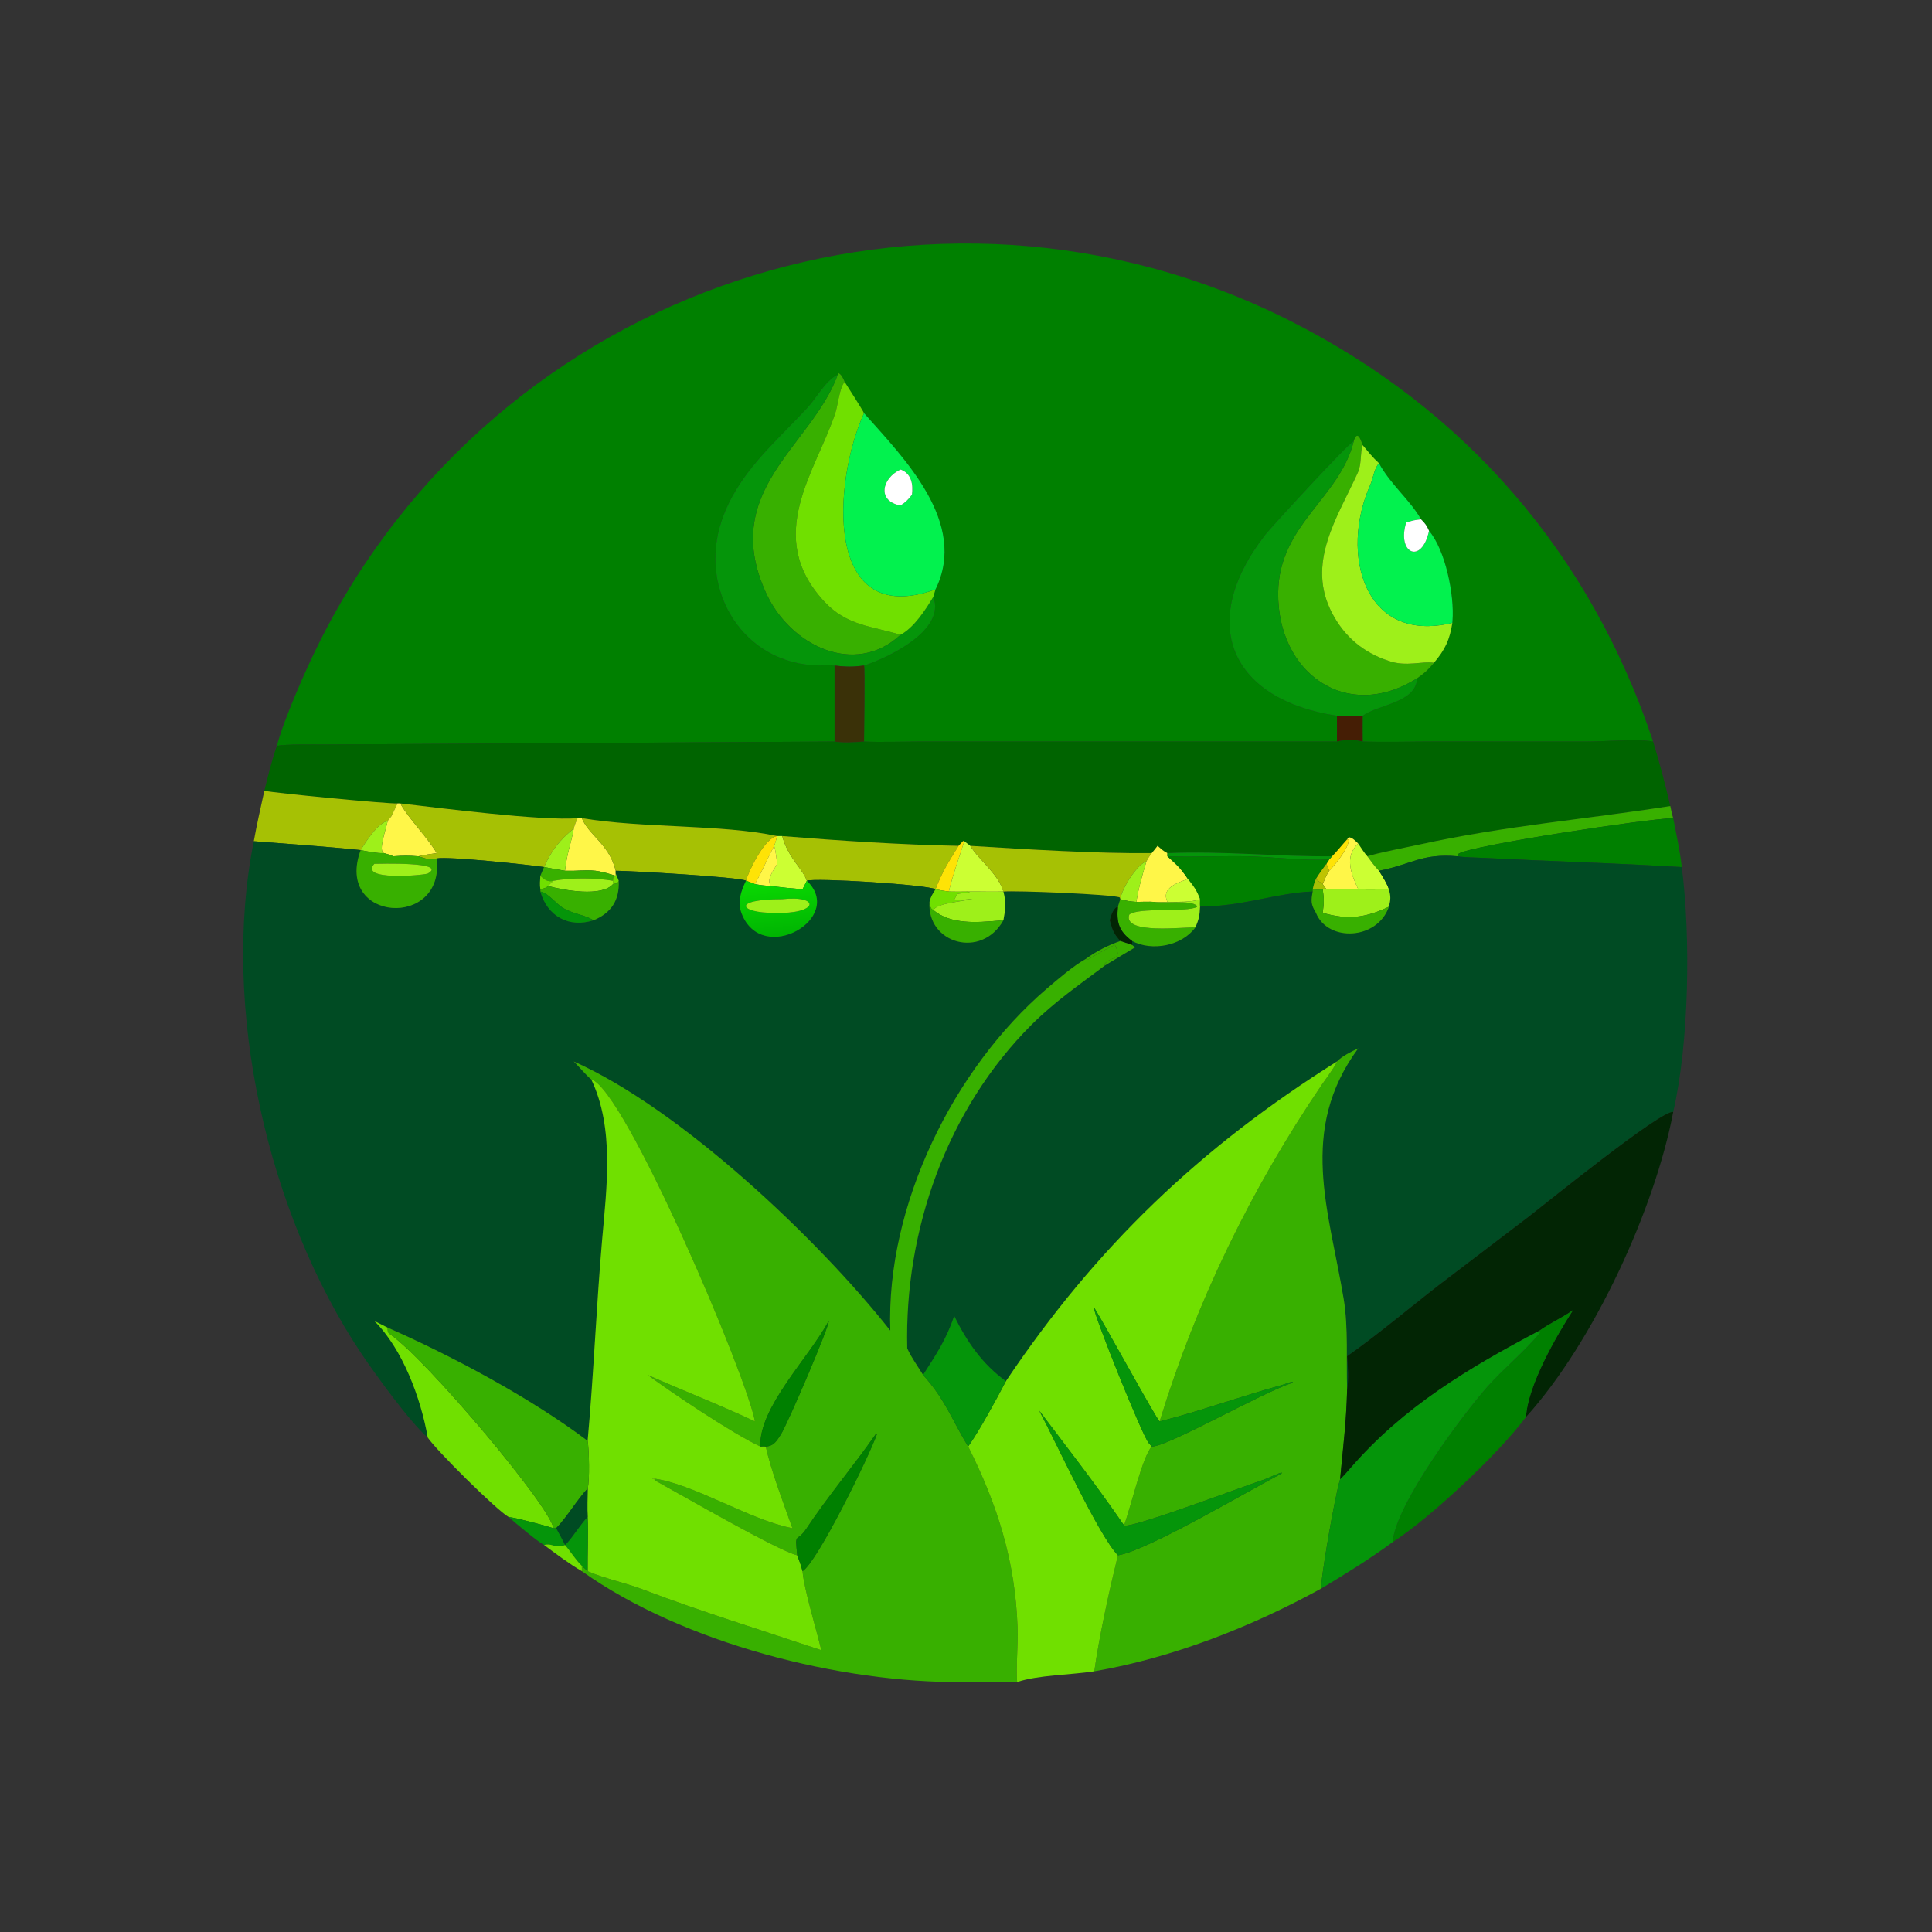<?xml version="1.0" encoding="utf-8" ?><svg xmlns="http://www.w3.org/2000/svg" xmlns:xlink="http://www.w3.org/1999/xlink" width="1024" height="1024" viewBox="0 0 1024 1024"><rect x="0" y="0" width="1024" height="1024" fill="#333333" stroke="none"/><path fill="green" transform="scale(2 2)" d="M222.033 99.264C218.692 100.917 216.4 105.474 213.796 108.269C205.17 117.524 195.452 125.564 191.243 138.006C184.994 156.477 197.038 176.084 217.032 176.357C218.121 176.372 220.13 176.259 221.174 176.394L221.174 196.521L85.997 197.304C83.289 197.316 75.547 197.177 73.358 197.67C75.407 190.159 80.999 177.531 84.47 170.577C131.605 75.831 247.134 37.377 341.686 84.923C388.44 108.434 421.568 146.944 438.094 196.521C434.453 195.763 424.464 196.531 420.206 196.531L380.705 196.512C374.345 196.511 367.394 196.711 361.113 196.521C361.083 194.246 361.105 191.959 361.113 189.683C365.134 186.681 375.238 186.323 375.566 179.734C377.445 178.44 378.574 177.414 380.005 175.658C382.978 172.16 384.199 169.549 384.887 165.065L384.927 164.575C385.478 157.651 383.019 145.733 378.707 140.667C378.098 139.284 377.649 138.653 376.581 137.62C373.739 132.547 368.489 128.4 365.436 122.749C363.829 121.294 362.504 119.621 361.113 117.959C360.455 116.056 359.666 114.055 358.752 116.928C357.297 117.491 336.878 139.712 335.348 141.677C316.85 165.441 326.478 185.478 354.308 189.683C354.312 191.938 354.348 194.273 354.308 196.521L243.176 196.53C238.932 196.531 233.074 196.716 228.976 196.521C228.975 194.499 229.237 177.144 228.976 176.394C235.222 174.314 250.717 167.138 247.339 158.16L247.924 156.193C256.633 138.472 239.518 121.386 228.976 109.499C228.501 108.44 224.688 102.552 223.856 101.219C223.512 100.409 222.987 99.216 222.212 98.879L222.033 99.264Z"/><path fill="#38B000" transform="scale(2 2)" d="M222.033 99.264L222.212 98.879C222.987 99.216 223.512 100.409 223.856 101.219C222.542 102.438 222.041 107.394 221.369 109.439C216.33 124.769 202.274 142.026 218.456 159.426C224.463 165.886 231.07 165.91 238.642 168.23C226.459 179.506 209.423 171.008 203.096 157.327C190.455 129.995 215.104 118.313 222.033 99.264Z"/><path fill="#05950A" transform="scale(2 2)" d="M221.174 176.394C220.13 176.259 218.121 176.372 217.032 176.357C197.038 176.084 184.994 156.477 191.243 138.006C195.452 125.564 205.17 117.524 213.796 108.269C216.4 105.474 218.692 100.917 222.033 99.264C215.104 118.313 190.455 129.995 203.096 157.327C209.423 171.008 226.459 179.506 238.642 168.23C242.247 166.319 245.334 161.522 247.339 158.16C250.717 167.138 235.222 174.314 228.976 176.394C225.71 176.784 224.444 176.745 221.174 176.394Z"/><path fill="#70E000" transform="scale(2 2)" d="M238.642 168.23C231.07 165.91 224.463 165.886 218.456 159.426C202.274 142.026 216.33 124.769 221.369 109.439C222.041 107.394 222.542 102.438 223.856 101.219C224.688 102.552 228.501 108.44 228.976 109.499C220.731 127.475 218.096 166.977 247.924 156.193L247.339 158.16C245.334 161.522 242.247 166.319 238.642 168.23Z"/><path fill="#02F24E" transform="scale(2 2)" d="M247.924 156.193C218.096 166.977 220.731 127.475 228.976 109.499C239.518 121.386 256.633 138.472 247.924 156.193ZM238.642 124.421C233.597 126.809 232.426 132.851 238.642 133.96C240.02 133.095 240.698 132.405 241.68 131.096C242.046 128.449 241.55 125.424 238.642 124.421Z"/><path fill="#38B000" transform="scale(2 2)" d="M358.752 116.928C359.666 114.055 360.455 116.056 361.113 117.959C360.4 120.155 360.897 122.928 359.821 125.29C354.361 137.271 345.99 149.316 353.126 162.673C356.42 168.838 361.363 172.961 368.036 175.149C372.744 176.815 377.136 175.085 380.005 175.658C378.574 177.414 377.445 178.44 375.566 179.734C356.752 191.625 338.474 178.183 338.727 157.026C338.944 138.989 355.084 131.961 358.752 116.928Z"/><path fill="#05950A" transform="scale(2 2)" d="M354.308 189.683C326.478 185.478 316.85 165.441 335.348 141.677C336.878 139.712 357.297 117.491 358.752 116.928C355.084 131.961 338.944 138.989 338.727 157.026C338.474 178.183 356.752 191.625 375.566 179.734C375.238 186.323 365.134 186.681 361.113 189.683C359.109 189.949 356.383 189.758 354.308 189.683Z"/><path fill="#9EF01A" transform="scale(2 2)" d="M380.005 175.658C377.136 175.085 372.744 176.815 368.036 175.149C361.363 172.961 356.42 168.838 353.126 162.673C345.99 149.316 354.361 137.271 359.821 125.29C360.897 122.928 360.4 120.155 361.113 117.959C362.504 119.621 363.829 121.294 365.436 122.749C364.085 124.362 363.935 126.71 363.13 128.509C355.013 146.647 361.417 170.766 384.887 165.065C384.199 169.549 382.978 172.16 380.005 175.658Z"/><path fill="#02F24E" transform="scale(2 2)" d="M384.887 165.065C361.417 170.766 355.013 146.647 363.13 128.509C363.935 126.71 364.085 124.362 365.436 122.749C368.489 128.4 373.739 132.547 376.581 137.62C374.792 137.82 374.352 137.934 372.646 138.482C370.122 146.717 376.77 149.732 378.707 140.667C383.019 145.733 385.478 157.651 384.927 164.575L384.887 165.065Z"/><path fill="white" transform="scale(2 2)" d="M238.642 133.96C232.426 132.851 233.597 126.809 238.642 124.421C241.55 125.424 242.046 128.449 241.68 131.096C240.698 132.405 240.02 133.095 238.642 133.96Z"/><path fill="white" transform="scale(2 2)" d="M372.646 138.482C374.352 137.934 374.792 137.82 376.581 137.62C377.649 138.653 378.098 139.284 378.707 140.667C376.77 149.732 370.122 146.717 372.646 138.482Z"/><path fill="#3A3108" transform="scale(2 2)" d="M221.174 176.394C224.444 176.745 225.71 176.784 228.976 176.394C229.237 177.144 228.975 194.499 228.976 196.521C226.536 196.698 223.569 196.955 221.174 196.521L221.174 176.394Z"/><path fill="#451E05" transform="scale(2 2)" d="M354.308 189.683C356.383 189.758 359.109 189.949 361.113 189.683C361.105 191.959 361.083 194.246 361.113 196.521C358.791 195.936 356.629 195.945 354.308 196.521C354.348 194.273 354.312 191.938 354.308 189.683Z"/><path fill="#006400" transform="scale(2 2)" d="M354.308 196.521C356.629 195.945 358.791 195.936 361.113 196.521C367.394 196.711 374.345 196.511 380.705 196.512L420.206 196.531C424.464 196.531 434.453 195.763 438.094 196.521C439.819 202.132 441.317 207.891 442.651 213.609C420.123 217.136 399.003 218.819 376.361 223.773C373.421 224.416 364.925 226.071 362.363 226.928C361.621 226.152 360.586 224.511 359.947 223.567C359.167 222.837 358.439 221.96 357.438 221.882L357.001 222.452C355.78 223.781 354.181 225.787 353.027 226.928C338.563 227.045 324.202 225.466 309.373 226.087C308.283 225.559 307.681 224.947 306.766 224.161C306.293 224.795 305.726 225.466 305.221 226.087C290.707 226.243 271.888 225.074 257.129 224.161L255.549 222.935L255.244 222.872L254.024 224.161C238.91 223.886 222.332 222.786 207.307 221.57L205.972 221.57C191.228 218.411 170.35 219.535 154.194 216.824C153.59 216.7 153.705 216.752 153.057 216.824C143.738 217.624 116.157 214.079 106.091 212.915L105.338 212.915C103.323 213.095 72.425 210.158 70.058 209.557C71.041 205.54 72.014 201.585 73.358 197.67C75.547 197.177 83.289 197.316 85.997 197.304L221.174 196.521C223.569 196.955 226.536 196.698 228.976 196.521C233.074 196.716 238.932 196.531 243.176 196.53L354.308 196.521Z"/><path fill="#A6C104" transform="scale(2 2)" d="M67.262 222.935C68.042 218.524 69.104 213.949 70.058 209.557C72.425 210.158 103.323 213.095 105.338 212.915L103.728 216.307L102.74 217.552C100.104 218.172 97.216 222.646 95.848 224.862L95.582 225.294L95.582 225.294C86.515 224.336 76.405 223.681 67.262 222.935Z"/><path fill="#FFF648" transform="scale(2 2)" d="M105.338 212.915L106.091 212.915C107.806 216.33 113.553 222.233 115.727 226.087C114.134 226.328 112.467 226.539 110.908 226.928C108.133 226.726 107.005 226.735 104.204 226.928C103.508 226.547 102.547 226.315 101.764 226.087C100.138 225.6 102.326 219.753 102.74 217.552L103.728 216.307L105.338 212.915Z"/><path fill="#A6C104" transform="scale(2 2)" d="M106.091 212.915C116.157 214.079 143.738 217.624 153.057 216.824C152.674 217.755 152.28 218.604 152.051 219.584L152.051 219.584C148.378 222.546 146.112 225.409 144.189 229.785L144.189 229.785C139.745 229.125 118.943 226.916 115.727 227.496C114.034 228.07 112.524 227.451 110.908 226.928C112.467 226.539 114.134 226.328 115.727 226.087C113.553 222.233 107.806 216.33 106.091 212.915Z"/><path fill="#38B000" transform="scale(2 2)" d="M362.363 226.928C364.925 226.071 373.421 224.416 376.361 223.773C399.003 218.819 420.123 217.136 442.651 213.609C442.888 214.788 443.053 215.666 443.415 216.824C437.117 216.887 389.789 224.028 386.533 226.245L386.224 226.928C376.691 226.115 374.225 229.056 365.436 230.766C364.281 229.595 363.349 228.249 362.363 226.928Z"/><path fill="#FFF648" transform="scale(2 2)" d="M153.057 216.824C153.705 216.752 153.59 216.7 154.194 216.824C156.06 221.405 161.429 223.681 163.176 230.766L163.176 231.512L163.176 232.09C158.071 230.558 157.682 230.529 152.051 230.766L149.734 230.766C150.321 225.642 151.284 223.951 152.051 219.584L152.051 219.584C152.28 218.604 152.674 217.755 153.057 216.824Z"/><path fill="green" transform="scale(2 2)" d="M386.224 226.928L386.533 226.245C389.789 224.028 437.117 216.887 443.415 216.824C444.183 220.748 445.28 225.883 445.691 229.785C432.801 229.048 419.08 228.481 406.174 227.961L392.799 227.343C391.038 227.254 387.783 227.209 386.224 226.928Z"/><path fill="#A6C104" transform="scale(2 2)" d="M154.194 216.824C170.35 219.535 191.228 218.411 205.972 221.57C202.674 221.934 198.337 230.919 197.702 233.413L197.702 233.413C196.515 232.466 166.717 230.748 163.176 230.766C161.429 223.681 156.06 221.405 154.194 216.824Z"/><path fill="#9EF01A" transform="scale(2 2)" d="M95.582 225.294L95.848 224.862C97.216 222.646 100.104 218.172 102.74 217.552C102.326 219.753 100.138 225.6 101.764 226.087C99.837 226.178 97.521 225.645 95.582 225.294Z"/><path fill="#9EF01A" transform="scale(2 2)" d="M144.189 229.785C146.112 225.409 148.378 222.546 152.051 219.584C151.284 223.951 150.321 225.642 149.734 230.766C147.861 230.458 146.051 230.15 144.189 229.785Z"/><path fill="#FEE306" transform="scale(2 2)" d="M197.702 233.413C198.337 230.919 202.674 221.934 205.972 221.57C205.775 222.236 205.421 223.579 205.164 224.161C203.352 227.547 201.938 231.005 200.057 234.302C199.248 233.949 198.536 233.704 197.702 233.413Z"/><path fill="#CF3" transform="scale(2 2)" d="M205.972 221.57L207.307 221.57C208.799 227.307 212.821 230.313 213.818 233.413L213.818 233.413L212.679 235.667C209.821 235.441 207.155 235.162 204.307 234.826C202.986 233.108 205.026 230.613 205.972 228.925C205.69 227.115 205.675 225.97 205.164 224.161C205.421 223.579 205.775 222.236 205.972 221.57Z"/><path fill="#A6C104" transform="scale(2 2)" d="M207.307 221.57C222.332 222.786 238.91 223.886 254.024 224.161C251.539 228.113 249.555 231.269 247.924 235.667L247.924 235.667C245.782 234.451 215.911 232.57 213.818 233.413C212.821 230.313 208.799 227.307 207.307 221.57Z"/><path fill="#FFF648" transform="scale(2 2)" d="M357.001 222.452L357.438 221.882C358.439 221.96 359.167 222.837 359.947 223.567C356.048 227.03 358.259 232.032 359.947 235.667C357.019 235.594 354.444 235.589 351.516 235.667L350.535 234.302C351.102 232.936 351.441 232.026 352.253 230.766C353.734 229.342 357.528 224.589 357.419 222.588L357.001 222.452Z"/><path fill="#FEE306" transform="scale(2 2)" d="M353.027 226.928C354.181 225.787 355.78 223.781 357.001 222.452L357.419 222.588C357.528 224.589 353.734 229.342 352.253 230.766L351.516 228.925L352.253 227.785L353.027 226.928Z"/><path fill="#004B23" transform="scale(2 2)" d="M67.262 222.935C76.405 223.681 86.515 224.336 95.582 225.294C88.53 244.349 117.978 246.329 115.727 227.496C118.943 226.916 139.745 229.125 144.189 229.785L143.203 232.09C143.131 233.303 142.988 234.481 143.203 235.667L143.203 236.273C145.025 242.823 150.835 246.006 157.3 243.873C162.048 241.932 164.205 238.472 163.969 233.413C163.756 232.829 163.425 232.099 163.176 231.512L163.176 230.766C166.717 230.748 196.515 232.466 197.702 233.413C196.349 236.189 195.364 239.029 196.546 242.096C201.943 256.107 224.14 243.269 213.818 233.413L213.818 233.413C215.911 232.57 245.782 234.451 247.924 235.667C247.16 236.908 246.661 237.57 246.33 239.015C245.606 250.063 260.115 254.239 265.916 243.873C266.474 240.714 266.703 239.454 265.916 236.273C268.614 235.937 295.074 236.996 296.749 237.839L296.884 238.291L296.258 240.283C294.954 240.67 294.443 242.64 294.099 243.873C294.71 246.082 294.927 247.079 296.444 248.865L296.716 249.19C296.772 249.254 296.828 249.318 296.884 249.382C293.749 250.469 290.407 252.152 287.749 254.132C284.547 255.876 280.15 259.658 277.374 262.037C252.705 283.183 234.773 319.517 235.94 352.627C216.926 328.528 180.406 293.9 152.051 281.303C153.346 282.534 155.451 285.106 156.674 286.022C162.893 298.966 160.756 314.87 159.56 328.674C158.021 346.43 157.345 364.079 155.728 381.849C140.796 370.572 119.929 359.396 102.74 351.844L99.197 350.065C106.664 357.454 111.536 370.529 113.353 380.965C108.73 377.026 99.254 363.94 95.7 358.613C71.044 321.654 58.41 267.153 67.262 222.935Z"/><path fill="#FEE306" transform="scale(2 2)" d="M255.549 222.935C254.105 227.537 252.584 231.563 251.442 236.273C250.164 236.096 249.192 235.932 247.924 235.667C249.555 231.269 251.539 228.113 254.024 224.161L255.244 222.872L255.549 222.935Z"/><path fill="#CF3" transform="scale(2 2)" d="M251.442 236.273C252.584 231.563 254.105 227.537 255.549 222.935L257.129 224.161C259.56 228.099 264.373 231.338 265.916 236.273C262.77 236.358 259.698 236.239 256.574 236.273C254.815 236.31 253.2 236.31 251.442 236.273Z"/><path fill="#CF3" transform="scale(2 2)" d="M359.947 235.667C358.259 232.032 356.048 227.03 359.947 223.567C360.586 224.511 361.621 226.152 362.363 226.928C363.349 228.249 364.281 229.595 365.436 230.766C366.543 232.526 367.345 233.71 368.089 235.667C365.425 235.711 362.595 235.816 359.947 235.667Z"/><path fill="#FFF648" transform="scale(2 2)" d="M200.057 234.302C201.938 231.005 203.352 227.547 205.164 224.161C205.675 225.97 205.69 227.115 205.972 228.925C205.026 230.613 202.986 233.108 204.307 234.826C202.706 234.694 201.636 234.587 200.057 234.302Z"/><path fill="#A6C104" transform="scale(2 2)" d="M257.129 224.161C271.888 225.074 290.707 226.243 305.221 226.087C304.586 226.933 304.327 227.31 303.829 228.241C301.071 229.294 297.25 235.677 296.884 238.291L296.884 238.291L296.749 237.839C295.074 236.996 268.614 235.937 265.916 236.273L265.916 236.273C264.373 231.338 259.56 228.099 257.129 224.161Z"/><path fill="#FFF648" transform="scale(2 2)" d="M305.221 226.087C305.726 225.466 306.293 224.795 306.766 224.161C307.681 224.947 308.283 225.559 309.373 226.087L309.373 226.928L309.373 226.928C312.064 229.382 312.824 229.997 314.79 232.919C312.11 233.979 307.61 235.266 309.373 239.015C308.388 239.091 307.76 239.057 306.766 239.015L305.857 239.015C304.735 238.909 302.367 239.001 301.148 239.015C301.772 235.111 302.702 231.996 303.829 228.241C304.327 227.31 304.586 226.933 305.221 226.087Z"/><path fill="#38B000" transform="scale(2 2)" d="M95.582 225.294L95.582 225.294C97.521 225.645 99.837 226.178 101.764 226.087C102.547 226.315 103.508 226.547 104.204 226.928C107.005 226.735 108.133 226.726 110.908 226.928C112.524 227.451 114.034 228.07 115.727 227.496C117.978 246.329 88.53 244.349 95.582 225.294ZM99.197 228.925C95.11 233.385 111.487 232.077 113.353 231.512C118.945 228.317 100.168 228.915 99.197 228.925Z"/><path fill="#05950A" transform="scale(2 2)" d="M309.373 226.087C324.202 225.466 338.563 227.045 353.027 226.928L352.253 227.785C345.539 228.153 338.282 227.184 331.582 226.966C324.269 226.727 316.657 227.244 309.373 226.928L309.373 226.928L309.373 226.087Z"/><path fill="green" transform="scale(2 2)" d="M309.373 226.928C316.657 227.244 324.269 226.727 331.582 226.966C338.282 227.184 345.539 228.153 352.253 227.785L351.516 228.925C350.459 230.339 349.659 231.415 348.745 232.919C348.247 234.052 348.154 234.451 347.882 235.667L347.882 236.273C338.37 236.586 329.598 240.194 318.021 240.283C317.951 239.542 317.989 239.025 318.021 238.291C317.145 235.902 316.347 234.868 314.79 232.919C312.824 229.997 312.064 229.382 309.373 226.928Z"/><path fill="#004B23" transform="scale(2 2)" d="M365.436 230.766C374.225 229.056 376.691 226.115 386.224 226.928C387.783 227.209 391.038 227.254 392.799 227.343L406.174 227.961C419.08 228.481 432.801 229.048 445.691 229.785C448.076 248.415 447.653 276.307 443.415 294.698C440.63 293.775 408.742 319.651 405.157 322.394L381.231 340.619C373.885 346.321 364.582 354.128 357.001 359.415C357.209 362.518 357.438 365.185 357.001 368.297C356.746 360.635 357.347 351.824 356.095 344.273C352.19 320.722 343.967 299.558 359.947 277.813C358.141 278.687 355.685 279.866 354.308 281.303C318.14 304.02 290.443 330.424 266.572 366.033C260.268 361.473 256.241 355.563 252.863 348.751C250.817 354.917 248.074 358.997 244.618 364.375C243.167 361.981 241.599 359.918 240.429 357.347C239.639 325.96 250.991 293.896 273.384 271.544C279.432 265.508 286.038 260.944 292.789 255.878C292.98 255.782 300.95 250.923 300.828 251.075L300.028 250.436L300.028 249.382C305.31 252.176 313.222 250.672 316.785 245.772C317.746 243.597 317.926 242.561 318.021 240.283C329.598 240.194 338.37 236.586 347.882 236.273C347.413 238.724 347.376 239.649 348.745 241.916C351.855 249.667 364.978 249.201 368.089 240.283C368.553 238.254 368.597 237.68 368.089 235.667C367.345 233.71 366.543 232.526 365.436 230.766Z"/><path fill="#9EF01A" transform="scale(2 2)" d="M296.884 238.291C297.25 235.677 301.071 229.294 303.829 228.241C302.702 231.996 301.772 235.111 301.148 239.015C299.405 238.889 298.553 238.744 296.884 238.291Z"/><path fill="#9EF01A" transform="scale(2 2)" d="M113.353 231.512C111.487 232.077 95.11 233.385 99.197 228.925C100.168 228.915 118.945 228.317 113.353 231.512Z"/><path fill="#BFC302" transform="scale(2 2)" d="M348.745 232.919C349.659 231.415 350.459 230.339 351.516 228.925L352.253 230.766C351.441 232.026 351.102 232.936 350.535 234.302C350.114 233.758 349.712 233.957 348.745 232.919Z"/><path fill="#38B000" transform="scale(2 2)" d="M144.189 229.785L144.189 229.785C146.051 230.15 147.861 230.458 149.734 230.766L152.051 230.766C157.682 230.529 158.071 230.558 163.176 232.09C162.334 232.659 162.565 232.365 162.449 233.413C157.781 232.605 151.377 232.577 146.668 233.413C145.253 233.846 144.199 233.071 143.203 232.09L144.189 229.785Z"/><path fill="#70E000" transform="scale(2 2)" d="M163.176 232.09L163.176 231.512C163.425 232.099 163.756 232.829 163.969 233.413L163.654 234.032C163.239 234.131 162.868 234.217 162.449 234.302L162.449 233.413C162.565 232.365 162.334 232.659 163.176 232.09Z"/><path fill="#70E000" transform="scale(2 2)" d="M143.203 235.667C142.988 234.481 143.131 233.303 143.203 232.09C144.199 233.071 145.253 233.846 146.668 233.413C146.247 233.806 145.549 234.363 145.307 234.826C144.399 235.431 144.294 235.42 143.203 235.667Z"/><path fill="#9EF01A" transform="scale(2 2)" d="M146.668 233.413C151.377 232.577 157.781 232.605 162.449 233.413L162.449 234.302C159.403 237.779 149.395 235.919 145.307 234.826C145.549 234.363 146.247 233.806 146.668 233.413Z"/><path fill="#CF3" transform="scale(2 2)" d="M309.373 239.015C307.61 235.266 312.11 233.979 314.79 232.919C316.347 234.868 317.145 235.902 318.021 238.291C315.974 239.152 311.715 239.007 309.373 239.015Z"/><path fill="#A6C104" transform="scale(2 2)" d="M347.882 235.667C348.154 234.451 348.247 234.052 348.745 232.919C349.712 233.957 350.114 233.758 350.535 234.302L351.516 235.667L350.535 235.667C349.334 235.807 349.08 235.815 347.882 235.667Z"/><path fill="#38B000" transform="scale(2 2)" d="M163.969 233.413C164.205 238.472 162.048 241.932 157.3 243.873C154.973 242.463 152.07 242.214 149.521 240.795C147.165 239.483 145.444 236.694 143.203 236.273L143.203 235.667C144.294 235.42 144.399 235.431 145.307 234.826C149.395 235.919 159.403 237.779 162.449 234.302C162.868 234.217 163.239 234.131 163.654 234.032L163.969 233.413Z"/><defs><linearGradient id="gradient_0" gradientUnits="userSpaceOnUse" x1="206.727" y1="247.752" x2="205.664" y2="234.409"><stop offset="0" stop-color="#00B502"/><stop offset="1" stop-color="#09D602"/></linearGradient></defs><path fill="url(#gradient_0)" transform="scale(2 2)" d="M197.702 233.413L197.702 233.413C198.536 233.704 199.248 233.949 200.057 234.302C201.636 234.587 202.706 234.694 204.307 234.826C207.155 235.162 209.821 235.441 212.679 235.667L213.818 233.413C224.14 243.269 201.943 256.107 196.546 242.096C195.364 239.029 196.349 236.189 197.702 233.413ZM207.307 238.291C193.515 238.309 196.166 242.002 205.164 241.916C216.845 242.362 217.642 237.178 207.307 238.291Z"/><path fill="#70E000" transform="scale(2 2)" d="M247.924 235.667L247.924 235.667C249.192 235.932 250.164 236.096 251.442 236.273C253.2 236.31 254.815 236.31 256.574 236.273L256.98 236.54L258.46 236.655C256.981 236.88 254.802 236.522 253.658 236.965L252.914 238.387C253.866 238.697 256.626 238.302 257.75 238.171C254.959 238.984 248.549 239.245 247.339 241.17C246.441 240.771 246.53 239.943 246.33 239.015C246.661 237.57 247.16 236.908 247.924 235.667Z"/><path fill="#9EF01A" transform="scale(2 2)" d="M350.535 235.667L351.516 235.667C354.444 235.589 357.019 235.594 359.947 235.667C362.595 235.816 365.425 235.711 368.089 235.667C368.597 237.68 368.553 238.254 368.089 240.283C361.855 243.264 357.164 243.824 350.535 241.916C350.87 239.277 350.932 238.281 350.535 235.667Z"/><path fill="#38B000" transform="scale(2 2)" d="M347.882 236.273L347.882 235.667C349.08 235.815 349.334 235.807 350.535 235.667C350.932 238.281 350.87 239.277 350.535 241.916L348.745 241.916C347.376 239.649 347.413 238.724 347.882 236.273Z"/><path fill="#9EF01A" transform="scale(2 2)" d="M256.574 236.273C259.698 236.239 262.77 236.358 265.916 236.273L265.916 236.273C266.703 239.454 266.474 240.714 265.916 243.873L264.699 243.982C259.004 244.458 251.982 245.092 247.339 241.17C248.549 239.245 254.959 238.984 257.75 238.171C256.626 238.302 253.866 238.697 252.914 238.387L253.658 236.965C254.802 236.522 256.981 236.88 258.46 236.655L256.98 236.54L256.574 236.273Z"/><path fill="#05950A" transform="scale(2 2)" d="M143.203 236.273C145.444 236.694 147.165 239.483 149.521 240.795C152.07 242.214 154.973 242.463 157.3 243.873C150.835 246.006 145.025 242.823 143.203 236.273Z"/><path fill="#9EF01A" transform="scale(2 2)" d="M205.164 241.916C196.166 242.002 193.515 238.309 207.307 238.291C217.642 237.178 216.845 242.362 205.164 241.916Z"/><path fill="#38B000" transform="scale(2 2)" d="M296.884 238.291L296.884 238.291C298.553 238.744 299.405 238.889 301.148 239.015C302.367 239.001 304.735 238.909 305.857 239.015C308.636 239.493 315.429 238.397 317.165 240.031L317.252 240.33C314.463 241.896 301.478 240.356 299.259 242.4C297.506 247.749 313.97 245.612 316.785 245.772C313.222 250.672 305.31 252.176 300.028 249.382C296.485 246.754 295.849 244.437 296.258 240.283L296.884 238.291Z"/><path fill="#9EF01A" transform="scale(2 2)" d="M318.021 238.291C317.989 239.025 317.951 239.542 318.021 240.283C317.926 242.561 317.746 243.597 316.785 245.772C313.97 245.612 297.506 247.749 299.259 242.4C301.478 240.356 314.463 241.896 317.252 240.33L317.165 240.031C315.429 238.397 308.636 239.493 305.857 239.015L306.766 239.015C307.76 239.057 308.388 239.091 309.373 239.015C311.715 239.007 315.974 239.152 318.021 238.291Z"/><path fill="#38B000" transform="scale(2 2)" d="M265.916 243.873C260.115 254.239 245.606 250.063 246.33 239.015C246.53 239.943 246.441 240.771 247.339 241.17C251.982 245.092 259.004 244.458 264.699 243.982L265.916 243.873Z"/><path fill="#022504" transform="scale(2 2)" d="M294.099 243.873C294.443 242.64 294.954 240.67 296.258 240.283C295.849 244.437 296.485 246.754 300.028 249.382L300.028 250.436L296.884 249.382C296.828 249.318 296.772 249.254 296.716 249.19L296.444 248.865C294.927 247.079 294.71 246.082 294.099 243.873Z"/><path fill="#38B000" transform="scale(2 2)" d="M350.535 241.916C357.164 243.824 361.855 243.264 368.089 240.283C364.978 249.201 351.855 249.667 348.745 241.916L350.535 241.916Z"/><path fill="#38B000" transform="scale(2 2)" d="M287.749 254.132C290.407 252.152 293.749 250.469 296.884 249.382L300.028 250.436L300.828 251.075C300.95 250.923 292.98 255.782 292.789 255.878L292.678 255.499C294.609 253.159 297.55 254.772 295.486 250.436C293.064 251.435 290.582 252.973 288.295 254.298L287.749 254.132Z"/><path fill="#38B000" transform="scale(2 2)" d="M235.94 352.627C234.773 319.517 252.705 283.183 277.374 262.037C280.15 259.658 284.547 255.876 287.749 254.132L288.295 254.298C290.582 252.973 293.064 251.435 295.486 250.436C297.55 254.772 294.609 253.159 292.678 255.499L292.789 255.878C286.038 260.944 279.432 265.508 273.384 271.544C250.991 293.896 239.639 325.96 240.429 357.347C241.599 359.918 243.167 361.981 244.618 364.375C250.622 371.034 252.297 376.395 256.574 383.341C264.371 398.872 269.047 413.736 269.664 431.233C269.835 436.085 269.237 441.069 269.544 445.756C264.972 445.497 259.866 445.718 255.292 445.762C222.956 446.072 181.117 435.555 154.194 416.373L154.194 414.952L155.728 416.373C159.816 418.219 165.779 419.474 170.197 421.158C185.467 426.978 202.001 432.075 217.665 437.322C216.457 432.212 213.035 421.008 212.679 416.373C216.622 413.978 230.418 385.75 232.376 380.106L232.117 380.014C226.172 388.546 219.482 396.417 213.7 405.113C211.112 409.005 210.6 405.63 211.283 412.173C205.958 410.86 180.918 396.338 173.519 392.285L173.58 391.818L173.461 391.793L173.264 392.12L173.314 391.766L173.04 391.947L172.935 391.802C183.256 392.958 198.388 402.625 209.567 404.903L210.001 404.989C207.851 398.995 204.25 389.482 202.94 383.341C205.087 383.238 205.876 381.79 206.941 380.139C208.723 377.373 219.929 351.155 219.64 350.005C214.566 359.585 201.045 372.952 201.513 383.341C194.102 379.911 178.041 369.09 171.637 364.375C181.248 368.671 190.411 372.136 200.057 376.694C198.139 365.174 165.601 288.557 156.674 286.022C155.451 285.106 153.346 282.534 152.051 281.303C180.406 293.9 216.926 328.528 235.94 352.627Z"/><path fill="#38B000" transform="scale(2 2)" d="M354.308 281.303C355.685 279.866 358.141 278.687 359.947 277.813C343.967 299.558 352.19 320.722 356.095 344.273C357.347 351.824 356.746 360.635 357.001 368.297C356.763 377.394 355.921 383.361 355.138 392.04C353.727 396.445 349.69 420.034 350.187 420.95C331.715 431.105 310.887 439.3 289.998 442.911C291.337 433.419 294.005 421.419 296.258 412.173C304.221 410.911 331.432 394.681 339.595 390.537L339.684 390.247C338.904 390.312 335.881 391.824 334.772 392.181C330.169 393.659 299.359 405.322 297.879 404.231C299.722 399.277 302.733 386.06 305.221 383.341C309.343 383.473 334.208 369.165 342.481 366.452L342.581 366.183C341.438 366.357 340.72 366.77 339.657 367.067C329.081 369.962 317.93 374.007 307.58 376.63L307.318 376.694C316.971 345.102 331.65 314.934 350.162 287.664C350.871 286.619 354.183 282.12 354.308 281.303Z"/><path fill="#70E000" transform="scale(2 2)" d="M266.572 366.033C290.443 330.424 318.14 304.02 354.308 281.303C354.183 282.12 350.871 286.619 350.162 287.664C331.65 314.934 316.971 345.102 307.318 376.694C306.607 376.374 291.936 349.494 289.844 346.361C289.695 347.99 302.661 380.395 304.436 382.438L305.221 383.341C302.733 386.06 299.722 399.277 297.879 404.231C290.28 393.195 283.4 384.42 275.414 373.85C280.075 382.65 291.091 406.742 296.258 412.173C294.005 421.419 291.337 433.419 289.998 442.911C283.808 443.873 275.082 443.889 269.544 445.756C269.237 441.069 269.835 436.085 269.664 431.233C269.047 413.736 264.371 398.872 256.574 383.341C259.613 379.066 264.118 370.723 266.572 366.033Z"/><path fill="#70E000" transform="scale(2 2)" d="M156.674 286.022C165.601 288.557 198.139 365.174 200.057 376.694C190.411 372.136 181.248 368.671 171.637 364.375C178.041 369.09 194.102 379.911 201.513 383.341C202.084 383.312 202.369 383.269 202.94 383.341C204.25 389.482 207.851 398.995 210.001 404.989L209.567 404.903C198.388 402.625 183.256 392.958 172.935 391.802L173.04 391.947L173.314 391.766L173.264 392.12L173.461 391.793L173.58 391.818L173.519 392.285C180.918 396.338 205.958 410.86 211.283 412.173C211.864 413.709 212.272 414.779 212.679 416.373C213.035 421.008 216.457 432.212 217.665 437.322C202.001 432.075 185.467 426.978 170.197 421.158C165.779 419.474 159.816 418.219 155.728 416.373C155.681 411.734 155.945 406.582 155.728 402.02C155.612 399.612 155.701 396.899 155.728 394.466C156.299 392.614 156.123 383.987 155.728 381.849C157.345 364.079 158.021 346.43 159.56 328.674C160.756 314.87 162.893 298.966 156.674 286.022Z"/><path fill="#022504" transform="scale(2 2)" d="M357.001 359.415C364.582 354.128 373.885 346.321 381.231 340.619L405.157 322.394C408.742 319.651 440.63 293.775 443.415 294.698C438.578 320.249 422.375 355.658 404.401 375.52C404.908 367.126 412.328 354.237 416.863 347.203C413.981 349.246 410.532 350.774 407.992 352.627C389.107 362.595 372.096 372.737 357.998 388.951C357.148 389.928 356.082 391.176 355.138 392.04C355.921 383.361 356.763 377.394 357.001 368.297C357.438 365.185 357.209 362.518 357.001 359.415Z"/><path fill="#05950A" transform="scale(2 2)" d="M307.318 376.694L307.58 376.63C317.93 374.007 329.081 369.962 339.657 367.067C340.72 366.77 341.438 366.357 342.581 366.183L342.481 366.452C334.208 369.165 309.343 383.473 305.221 383.341L304.436 382.438C302.661 380.395 289.695 347.99 289.844 346.361C291.936 349.494 306.607 376.374 307.318 376.694Z"/><path fill="green" transform="scale(2 2)" d="M407.992 352.627C410.532 350.774 413.981 349.246 416.863 347.203C412.328 354.237 404.908 367.126 404.401 375.52C397.041 385.439 378.628 402.584 369.054 408.688C369.797 398.677 387.757 374.751 394.078 367.6C398.555 362.533 403.714 358.539 408.09 353.188L407.992 352.627Z"/><path fill="#05950A" transform="scale(2 2)" d="M244.618 364.375C248.074 358.997 250.817 354.917 252.863 348.751C256.241 355.563 260.268 361.473 266.572 366.033C264.118 370.723 259.613 379.066 256.574 383.341C252.297 376.395 250.622 371.034 244.618 364.375Z"/><path fill="green" transform="scale(2 2)" d="M201.513 383.341C201.045 372.952 214.566 359.585 219.64 350.005C219.929 351.155 208.723 377.373 206.941 380.139C205.876 381.79 205.087 383.238 202.94 383.341C202.369 383.269 202.084 383.312 201.513 383.341Z"/><path fill="#70E000" transform="scale(2 2)" d="M99.197 350.065L102.74 351.844C102.766 352.648 102.622 353.065 103.364 353.578C113.066 360.288 145.832 399.207 146.668 404.989C144.724 404.345 136.541 402.162 134.793 402.02C131.542 400.157 115.615 384.35 113.353 380.965C111.536 370.529 106.664 357.454 99.197 350.065Z"/><path fill="#38B000" transform="scale(2 2)" d="M102.74 351.844C119.929 359.396 140.796 370.572 155.728 381.849C156.123 383.987 156.299 392.614 155.728 394.466C152.775 397.65 150.192 402.142 147.376 404.989L146.668 404.989C145.832 399.207 113.066 360.288 103.364 353.578C102.622 353.065 102.766 352.648 102.74 351.844Z"/><path fill="#05950A" transform="scale(2 2)" d="M355.138 392.04C356.082 391.176 357.148 389.928 357.998 388.951C372.096 372.737 389.107 362.595 407.992 352.627L408.09 353.188C403.714 358.539 398.555 362.533 394.078 367.6C387.757 374.751 369.797 398.677 369.054 408.688C362.831 413.245 356.756 416.992 350.187 420.95C349.69 420.034 353.727 396.445 355.138 392.04Z"/><path fill="#05950A" transform="scale(2 2)" d="M275.414 373.85C283.4 384.42 290.28 393.195 297.879 404.231C299.359 405.322 330.169 393.659 334.772 392.181C335.881 391.824 338.904 390.312 339.684 390.247L339.595 390.537C331.432 394.681 304.221 410.911 296.258 412.173C291.091 406.742 280.075 382.65 275.414 373.85Z"/><path fill="green" transform="scale(2 2)" d="M211.283 412.173C210.6 405.63 211.112 409.005 213.7 405.113C219.482 396.417 226.172 388.546 232.117 380.014L232.376 380.106C230.418 385.75 216.622 413.978 212.679 416.373C212.272 414.779 211.864 413.709 211.283 412.173Z"/><path fill="#004B23" transform="scale(2 2)" d="M147.376 404.989C150.192 402.142 152.775 397.65 155.728 394.466C155.701 396.899 155.612 399.612 155.728 402.02C153.764 404.011 151.185 408.325 149.734 409.437C148.987 407.93 148.179 406.466 147.376 404.989Z"/><path fill="#05950A" transform="scale(2 2)" d="M134.793 402.02C136.541 402.162 144.724 404.345 146.668 404.989L147.376 404.989C148.179 406.466 148.987 407.93 149.734 409.437C151.185 408.325 153.764 404.011 155.728 402.02C155.945 406.582 155.681 411.734 155.728 416.373L154.194 414.952C152.451 413.256 151.333 411.29 149.734 409.437C147.238 410.542 146.365 408.801 144.189 409.437C142.259 408.399 136.511 403.544 134.793 402.02Z"/><path fill="#70E000" transform="scale(2 2)" d="M144.189 409.437C146.365 408.801 147.238 410.542 149.734 409.437C151.333 411.29 152.451 413.256 154.194 414.952L154.194 416.373C150.845 414.427 147.293 411.751 144.189 409.437Z"/></svg>